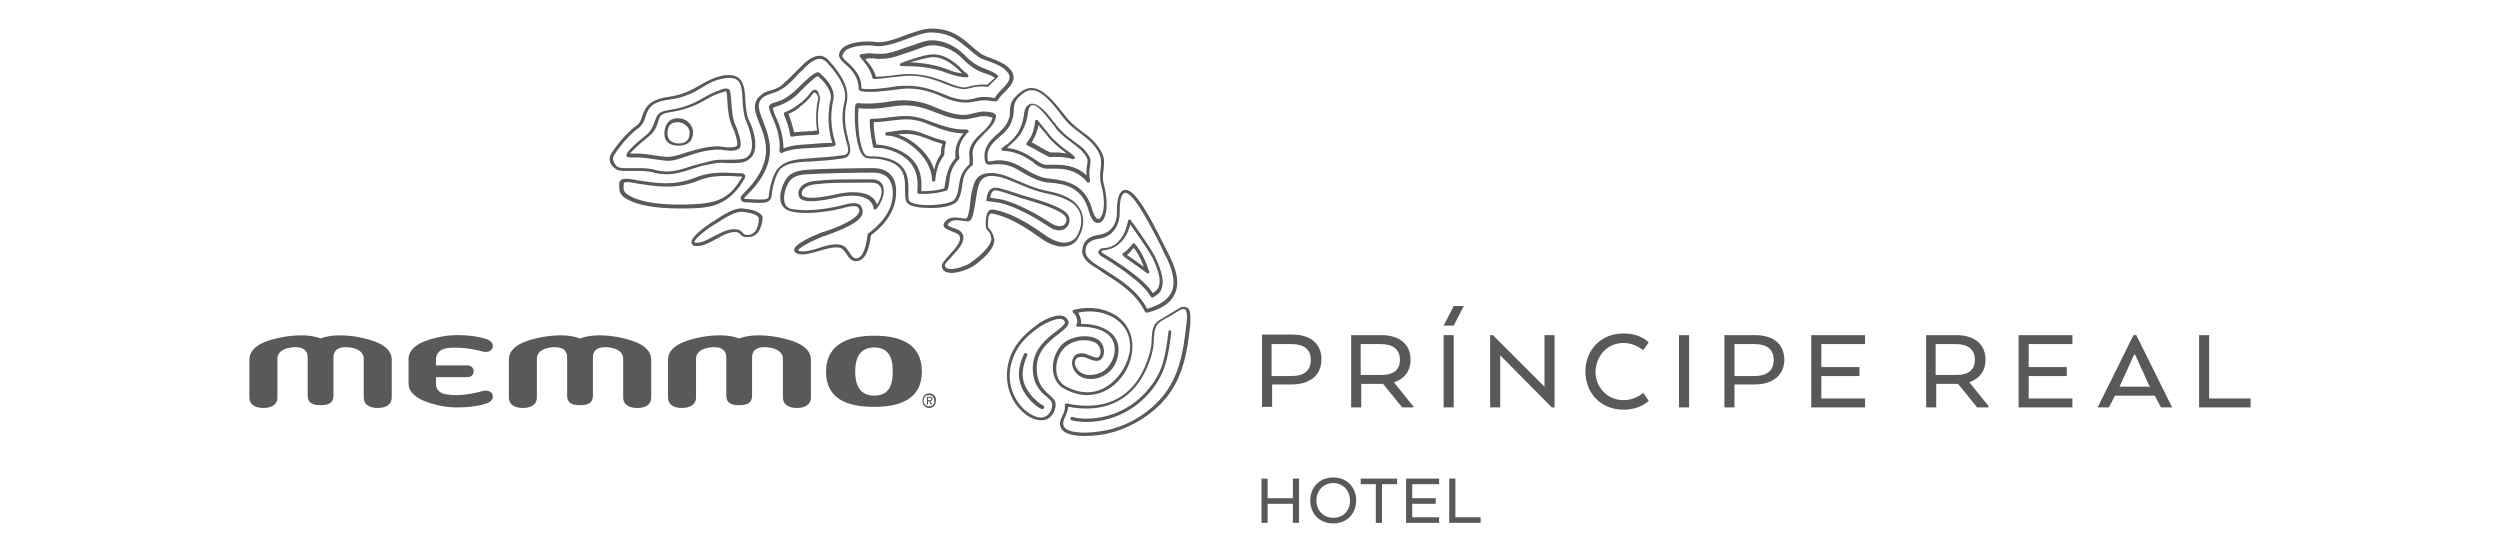<?xml version="1.0" encoding="utf-8"?>
<!-- Generator: Adobe Illustrator 21.0.2, SVG Export Plug-In . SVG Version: 6.00 Build 0)  -->
<svg version="1.1" id="Layer_1" xmlns="http://www.w3.org/2000/svg" xmlns:xlink="http://www.w3.org/1999/xlink" x="0px" y="0px"
	 viewBox="0 0 446.1 98.6" style="enable-background:new 0 0 446.1 98.6;" xml:space="preserve">
<style type="text/css">
	.st0{fill:#58595B;}
</style>
<g>
	<path class="st0" d="M79.9,62.1c1.9-0.2,4.4,0.1,6.1,0.6c2.1,0.6,2.7-1.6,0.8-2.2c-2.1-0.7-5.5-0.9-7.7-0.5
		c-3.3,0.6-6.2,1.7-6.2,4.1v4.3c0,2.3,2.9,3.5,6.2,4.1c2.2,0.4,5.6,0.2,7.7-0.5c1.9-0.6,1.3-2.8-0.8-2.2c-1.7,0.5-4.2,0.9-6.1,0.6
		c-2.1-0.2-2.1-1.7-2.1-1.7v-1.4h5.6c1.5,0,1.5-2.1,0-2.1h-5.6v-1.4C77.9,63.8,77.8,62.4,79.9,62.1z M165.8,70.2
		c-0.7,0-1.2,0.5-1.2,1.3c0,0.7,0.5,1.3,1.2,1.3c0.7,0,1.2-0.5,1.2-1.3C167.1,70.7,166.5,70.2,165.8,70.2z M165.8,72.5
		c-0.6,0-1-0.5-1-1c0-0.6,0.4-1,1-1c0.5,0,0.9,0.4,0.9,1C166.8,72.1,166.4,72.5,165.8,72.5z M63.7,60.1c-1.8-0.3-4.5-0.5-6.5,0.3
		c-1.9-0.8-4.6-0.6-6.5-0.3c-3.4,0.6-6.2,1.7-6.2,4.1v6.7c0,1.4,1.2,1.9,2.5,1.9c1.3,0,2.5-0.5,2.5-1.9v-6.9c0-1.9,2.8-2.2,3.9-2
		c1.1,0.2,1.5,0.9,1.5,1.8v6.8c0,1.4,1,1.7,2.3,1.7c1.3,0,2.3-0.3,2.3-1.7v-6.8c0-0.9,0.4-1.6,1.5-1.8c1.1-0.2,3.9,0.1,3.9,2v6.9
		c0,1.4,1.2,1.9,2.5,1.9c1.3,0,2.5-0.5,2.5-1.9v-6.7C69.9,61.8,67,60.7,63.7,60.1z M138.4,60.1c-1.8-0.3-4.5-0.5-6.5,0.3
		c-2-0.8-4.7-0.6-6.5-0.3c-3.3,0.6-6.2,1.7-6.2,4.1v6.7c0,1.4,1.2,1.9,2.5,1.9c1.3,0,2.5-0.5,2.5-1.9v-6.9c0-1.9,2.8-2.2,3.9-2
		c1.1,0.2,1.5,0.9,1.5,1.8v6.8c0,1.4,1,1.7,2.3,1.7c1.3,0,2.3-0.3,2.3-1.7v-6.8c0-0.9,0.4-1.6,1.5-1.8c1.1-0.2,4,0.1,4,2v6.9
		c0,1.4,1.2,1.9,2.5,1.9c1.3,0,2.5-0.5,2.5-1.9v-6.7C144.7,61.8,141.8,60.7,138.4,60.1z M156,59.9c-4.4,0-8.6,1.4-8.6,6.4
		c0,5.1,4.1,6.3,8.6,6.3c4.3,0,8.5-1.2,8.5-6.3C164.5,61.2,160.4,59.9,156,59.9z M156,70.6c-3,0-3.4-2.6-3.4-4.3
		c0-1.7,0.4-4.3,3.4-4.3c3.1,0,3.3,2.7,3.3,4.3C159.3,67.9,159.1,70.6,156,70.6z M166.4,71.2c0-0.3-0.2-0.4-0.5-0.4h-0.5v1.4h0.2
		v-0.6h0.2l0.3,0.6h0.3l-0.4-0.6C166.2,71.5,166.4,71.4,166.4,71.2z M165.6,71.4V71h0.3c0.1,0,0.3,0,0.3,0.2c0,0.2-0.1,0.2-0.3,0.2
		H165.6z M110,60.1c-1.8-0.3-4.5-0.5-6.5,0.3c-2-0.8-4.6-0.6-6.5-0.3c-3.4,0.6-6.2,1.7-6.2,4.1v6.7c0,1.4,1.2,1.9,2.5,1.9
		c1.3,0,2.5-0.5,2.5-1.9v-6.9c0-1.9,2.8-2.2,3.9-2c1.1,0.2,1.5,0.9,1.5,1.8v6.8c0,1.4,1,1.7,2.3,1.7c1.3,0,2.3-0.3,2.3-1.7v-6.8
		c0-0.9,0.4-1.6,1.5-1.8c1.1-0.2,3.9,0.1,3.9,2v6.9c0,1.4,1.2,1.9,2.5,1.9c1.4,0,2.5-0.5,2.5-1.9v-6.7
		C116.2,61.8,113.3,60.7,110,60.1z M226.9,68.6h3.6c3.2,0,5.3-1.6,5.3-4.5c0-2.8-2-4.4-5.2-4.4h-5.4v12.9h1.8V68.6z M226.9,61.4h3.6
		c2.1,0,3.4,0.9,3.4,2.8c0,2-1.3,2.9-3.4,2.9h-3.6V61.4z M252.1,72.4l-3.3-4.1v-0.1c1.8-0.6,2.9-2,2.9-4c0-2.8-2-4.4-5.2-4.4h-5.4
		v12.9h1.8v-4.2h3.9l3.4,4.2h2V72.4z M246.6,66.9h-3.8v-5.5h3.6c2.1,0,3.4,0.9,3.4,2.8C249.8,66.1,248.5,66.9,246.6,66.9z
		 M323.2,72.7h9.6v-1.6H325v-4h6.8v-1.6H325v-4.1h7.8v-1.6h-9.6V72.7z M351.4,68.2c1.8-0.6,2.9-2,2.9-4c0-2.8-2-4.4-5.2-4.4h-5.4
		v12.9h1.8v-4.2h3.9l3.4,4.2h2v-0.3L351.4,68.2L351.4,68.2z M349.2,66.9h-3.8v-5.5h3.6c2.1,0,3.4,0.9,3.4,2.8
		C352.4,66.1,351.1,66.9,349.2,66.9z M313.1,59.8h-5.4v12.9h1.8v-4.1h3.6c3.2,0,5.3-1.6,5.3-4.5C318.3,61.3,316.4,59.8,313.1,59.8z
		 M313.1,67.1h-3.6v-5.7h3.6c2.1,0,3.4,0.9,3.4,2.8C316.5,66.2,315.2,67.1,313.1,67.1z M380.7,59.8l-6.4,12.9h2l1.1-2.1h7.1l1.1,2.1
		h2l-6.4-12.9H380.7z M383.7,69h-5.5l0.1-0.2l2.5-5.5h0.2l2.5,5.5L383.7,69z M394.2,71.1V59.8h-1.8v12.9h9.2v-1.6H394.2z
		 M289.7,61.2c2.1,0,3.5,1.3,3.5,1.3l1-1.4c0,0-1.4-1.6-4.5-1.6c-4.1,0-6.8,3-6.8,6.8c0,3.8,2.7,6.8,6.8,6.8c3.1,0,4.5-1.6,4.5-1.6
		l-1-1.4c0,0-1.3,1.3-3.5,1.3c-2.9,0-5-2.3-5-5.1C284.8,63.5,286.8,61.2,289.7,61.2z M360.2,72.7h9.6v-1.6H362v-4h6.8v-1.6H362v-4.1
		h7.8v-1.6h-9.6V72.7z M299.6,72.7h1.8V59.8h-1.8V72.7z M275.6,69l-9.2-9.2h-0.5v12.9h1.8v-9.3l9.2,9.3h0.5V59.8h-1.8V69z
		 M259.4,59.8h-1.8v12.9h1.8V59.8z M261.2,54.6h-1.8l-1.8,3.5h1.8L261.2,54.6z M237.9,85.2c-2.5,0-4.1,1.8-4.1,4.1
		c0,2.3,1.6,4.1,4.1,4.1c2.5,0,4.1-1.8,4.1-4.1C242,87,240.4,85.2,237.9,85.2z M237.9,92.4c-1.8,0-3-1.4-3-3.1c0-1.7,1.2-3.1,3-3.1
		c1.8,0,3,1.4,3,3.1C240.9,91.1,239.7,92.4,237.9,92.4z M230.7,88.9h-4.5v-3.5h-1.1v7.9h1.1v-3.4h4.5v3.4h1.1v-7.9h-1.1V88.9z
		 M250.9,93.3h5.9v-1H252v-2.4h4.2v-1H252v-2.5h4.8v-1h-5.9V93.3z M259.7,85.4h-1.1v7.9h5.6v-1h-4.5V85.4z M242.8,86.4h2.7v6.9h1.1
		v-6.9h2.7v-1h-6.5V86.4z"/>
	<path class="st0" d="M155.8,30c-2.6,0-9.2,0.1-11.9,0.3c-2.5,0.2-3.4,1-4,2.3c-0.3,0.6-1.1,2.5-0.4,3.9c0.3,0.6,0.8,1,1.6,1.2
		c0.7,0.2,1.6,0.3,2.7,0.3c2.6,0,5.4-0.5,7.1-1c1.1-0.3,2-0.3,2.2,0c0.2,0.3,0.3,0.5,0.2,0.8c-0.4,1.4-4.2,2.9-6.1,3.5
		c-0.4,0.1-0.7,0.2-0.9,0.3c-1.7,0.7-4.6,2-4.6,3c0,0.2,0.1,0.5,0.7,0.7c1,0.3,2.3-0.1,3.7-0.5c1.3-0.4,2.7-0.8,3.7-0.6
		c0.6,0.1,0.9,0.7,1.3,1.2c0.3,0.5,0.6,0.9,1.1,1.1c0.2,0.1,0.4,0.1,0.6,0.1c2.1,0,2.5-3.8,2.6-4.6c2.1-1.6,4.7-4.2,4.5-8.2
		C159.8,31.4,158.3,30,155.8,30z M154.9,41.7c-0.1,0.1-0.1,0.1-0.1,0.2c-0.1,1.1-0.6,4.2-2,4.2c-0.1,0-0.3,0-0.4-0.1
		c-0.3-0.1-0.5-0.5-0.8-0.9c-0.4-0.6-0.8-1.3-1.6-1.4c-0.3-0.1-0.5-0.1-0.8-0.1c-1,0-2.1,0.3-3.2,0.7c-1.3,0.4-2.5,0.7-3.3,0.5
		c-0.2-0.1-0.3-0.1-0.3-0.1c0-0.3,1.7-1.4,4.2-2.4c0.2-0.1,0.5-0.2,0.9-0.3c2.9-1.1,6-2.3,6.4-3.9c0.1-0.5,0-0.9-0.3-1.4
		c-0.4-0.5-1.4-0.6-2.8-0.2c-1.8,0.5-4.6,1-7,1c-1,0-1.8-0.1-2.5-0.2c-0.6-0.1-1-0.4-1.2-0.9c-0.4-0.9-0.1-2.4,0.4-3.4
		c0.5-1.1,1.3-1.8,3.5-1.9c2.7-0.2,9.2-0.3,11.8-0.3c2.8,0,3.4,1.8,3.5,3.3C159.5,37.7,156.9,40.2,154.9,41.7z M155.6,32L155.6,32
		c-0.4,0-0.8,0-1.3,0l-1.2,0c-1.5,0-3.6,0-5.6,0.1c-1.3,0.1-1.9,0.2-2.3,0.2c-2,0.3-2.5,1.2-2.7,1.8c-0.1,0.5,0,1.1,0.4,1.4
		c0.4,0.3,1,0.4,1.9,0.4c1.5,0,3.4-0.4,4.7-0.7l0.5-0.1c0.1,0,5.4-1.1,5.9,2.1c0,0.1,0.1,0.2,0.1,0.2c0,0,0.1,0,0.1,0
		c0,0,0.1,0,0.1,0c0.5-0.2,1.6-2.2,1.5-3.4C157.7,32.7,156.9,32,155.6,32z M156.5,36.5c-0.5-1.5-2-2.2-4.3-2.2
		c-1.2,0-2.1,0.2-2.2,0.2l-0.5,0.1c-1.4,0.3-3.2,0.7-4.6,0.7c-0.7,0-1.3-0.1-1.6-0.3c-0.2-0.1-0.3-0.4-0.2-0.8
		c0.2-0.6,0.9-1.1,2.2-1.3c0.3,0,1-0.1,2.2-0.2c2-0.1,4.1-0.1,5.7-0.1l0,0l1.1,0c0.5,0,0.9,0,1.2,0h0.1c1,0,1.6,0.5,1.7,1.4
		C157.4,34.8,156.9,35.9,156.5,36.5z M132.9,31.8c0-0.1,0.2-0.4,0-0.6c-0.2-0.3-0.6-0.3-1.1-0.3l-0.2,0c-0.7,0-1.5-0.1-2.4-0.1
		c-2,0-3.6,0.3-4.9,0.8c-1.7,0.7-3.5,1.1-5.5,1.1c-1.8,0-3.5-0.3-4.9-0.5c-0.9-0.2-1.7-0.3-2.2-0.3c-0.8,0-1.2,0.3-1.2,0.9l0,0.2
		c0,0.8-0.1,1.7,1.3,2.5c1.9,1.1,5.1,1.7,9.5,1.7c0.2,0,0.5,0,0.7,0c3.6,0,5.7-0.3,7.6-1.6C131.3,34.4,132.3,32.9,132.9,31.8z
		 M122.2,36.5c-5.8,0.1-8.6-0.8-9.9-1.6c-1.1-0.6-1.1-1.2-1-1.9l0-0.2c0-0.1,0-0.3,0.6-0.3c0.5,0,1.2,0.1,2.1,0.3
		c1.4,0.2,3.1,0.5,5,0.5c2.1,0,4-0.4,5.7-1.1c1.2-0.5,2.7-0.8,4.6-0.8c0.8,0,1.6,0,2.3,0.1l0.2,0c0.2,0,0.5,0,0.6,0c0,0,0,0,0,0.1
		c-0.6,1-1.5,2.5-2.9,3.4C127.8,36.1,126.1,36.4,122.2,36.5z M145,28.8c1.5-0.1,3.2-0.2,5.2-0.5c0.7-0.1,1.1-0.3,1.3-0.7
		c0.4-0.6,0.2-1.5-0.1-2.6c-0.4-1.6-1-3.9-0.3-6.8c0.7-3.1-2.2-6.3-3.2-7.4l-0.1-0.1c-1.2-1.3-2.9-0.9-4.9,1.2
		c-0.6,0.6-1.1,1.1-1.5,1.5c-0.6,0.6-1.1,1.1-1.8,1.7c-0.8,0.7-1.6,0.9-2.3,1.1c-0.5,0.1-0.9,0.3-1.3,0.6c-2,1.4-1.3,3.2-0.5,5.2
		c1.3,3.2,2.8,7.1-3,12.7c-0.3,0.3-0.4,0.6-0.3,0.9c0.1,0.3,0.4,0.5,0.8,0.5l2.1,0.1c0.2,0,0.3,0,0.5,0c1.2,0,2-0.2,2.1-1.4
		c0.1-1.2,0.7-3.9,1.7-4.8C140.7,29,142.5,28.9,145,28.8z M137.2,34.8c0,0.6-0.2,0.8-1.5,0.8c-0.1,0-0.3,0-0.5,0l-2.1-0.1
		c-0.2,0-0.3-0.1-0.3-0.1c0-0.1,0-0.2,0.2-0.3c6.2-5.9,4.4-10.2,3.2-13.4c-0.9-2.2-1.3-3.5,0.2-4.5c0.4-0.2,0.7-0.3,1.2-0.5
		c0.7-0.2,1.5-0.5,2.5-1.2c0.7-0.6,1.3-1.1,1.8-1.7c0.4-0.5,0.9-0.9,1.5-1.5c1.1-1.2,2.1-1.8,2.9-1.8c0.4,0,0.8,0.2,1.2,0.6l0.1,0.1
		c0.9,1,3.8,4.1,3.1,6.9c-0.8,3.1-0.1,5.4,0.3,7.1c0.3,1,0.5,1.8,0.2,2.1c-0.1,0.2-0.4,0.4-0.9,0.4c-2,0.3-3.7,0.4-5.2,0.5
		c-2.7,0.2-4.6,0.3-5.9,1.5C137.8,30.8,137.3,33.8,137.2,34.8z M145.4,16c-0.3,0-0.5,0.2-0.9,0.7c-0.1,0.1-0.2,0.3-0.3,0.4
		c-0.5,0.5-1,1.1-1.8,1.6c-0.7,0.5-1.4,1-2.3,1.3c-0.1,0-0.1,0.1-0.2,0.2c0,0.1,0,0.2,0,0.3c0.4,0.9,0.9,2.2,1.1,3.7
		c0,0.1,0.2,0.2,0.3,0.2c0,0,0,0,0,0c1-0.2,2-0.2,3-0.3l0.5,0c0.4,0,0.8,0,1.1-0.1c0.1,0,0.2,0,0.2-0.1c0.1-0.1,0.1-0.2,0.1-0.2
		c-0.4-2-0.3-4,0.1-5.9c0.1-0.3,0-0.7-0.2-1C146.1,16.3,145.7,16,145.4,16z M146,17.5c-0.4,1.9-0.5,3.8-0.2,5.8
		c-0.3,0-0.5,0-0.8,0.1l-0.5,0c-1,0.1-1.9,0.1-2.8,0.2c-0.3-1.3-0.7-2.5-1-3.3c0.8-0.3,1.5-0.7,2.1-1.3c0.8-0.6,1.4-1.2,1.8-1.7
		c0.1-0.1,0.2-0.2,0.3-0.4c0.1-0.1,0.3-0.4,0.4-0.4c0.1,0,0.4,0.2,0.5,0.4C146,17.2,146,17.3,146,17.5z M149.1,25.8
		c0-0.1,0.1-0.2,0-0.2l-0.1-0.3c-0.4-1.4-1.1-4-0.3-7.5c0.2-1-0.1-2.1-1-3.3c-0.3-0.4-1.3-1.5-1.7-1.6c0,0-0.1,0-0.1,0
		c-0.7,0-2.8,2.1-3.2,2.5c-0.5,0.5-1,1-1.7,1.5c-1.1,0.9-2.1,1.2-2.8,1.4c-0.4,0.1-0.8,0.3-0.9,0.5c-0.2,0.3,0,0.9,0.5,2.1l0.1,0.2
		c0.6,1.4,1.4,3.4,1.2,5.8c0,0.1,0,0.2,0.1,0.3c0.1,0,0.1,0.1,0.2,0.1c0,0,0.1,0,0.1,0c1.4-0.7,3.2-0.8,5.3-0.9
		c1.2-0.1,2.5-0.1,4-0.3C149,25.9,149.1,25.9,149.1,25.8z M144.8,25.7c-1.9,0.1-3.6,0.2-5,0.8c0-2.3-0.7-4.2-1.3-5.5l-0.1-0.2
		c-0.2-0.4-0.5-1.4-0.5-1.5c0.1-0.1,0.4-0.2,0.6-0.3c0.7-0.2,1.8-0.6,3-1.5c0.7-0.5,1.2-1.1,1.7-1.6c0.9-0.9,2.4-2.3,2.7-2.3
		c0.2,0.1,1,0.8,1.4,1.4c0.8,1.1,1.1,2,0.9,2.8c-0.8,3.6-0.1,6.3,0.3,7.7C147.1,25.5,145.9,25.6,144.8,25.7z M150.9,11.5
		c1,0.9,2.3,2.2,2.3,4.2c0,0.1,0,0.5,0.6,0.6c0.6,0.1,1.1,0.1,1.7,0.1c1.3,0,2.4-0.2,3.5-0.3c1-0.1,2-0.3,3-0.3c1.9,0,3.8,0.4,6,1.4
		c1.8,0.8,3.2,1.1,4.3,1.1c0.7,0,1.2-0.1,1.7-0.2c0.5-0.1,1.1-0.2,1.8-0.2c0.5,0,1.1,0.1,1.7,0.2c0,0,0.1,0,0.1,0
		c0.1,0,0.3,0,0.5-0.3c0.3-0.5,0.7-0.9,1.2-1.4c1.1-1.1,2.4-2.5,0.9-4.1c-0.9-1-2.1-1.4-3.3-1.9c-0.8-0.3-1.5-0.5-2.1-1
		c-0.6-0.4-1.1-0.9-1.6-1.3c-1.6-1.4-3.3-2.9-6.7-3c-1.5-0.1-3.3,0.6-5,1.2c-1.8,0.7-3.7,1.4-5.3,1.2c-0.5-0.1-0.9-0.1-1.4-0.1
		c-2.1,0-3.8,0.5-4.6,1.3c-0.3,0.4-0.5,0.8-0.5,1.2C149.8,10.5,150.3,11,150.9,11.5z M150.7,9.2c0.6-0.7,2.3-1.1,4.1-1.1
		c0.5,0,0.9,0,1.3,0.1c1.7,0.2,3.7-0.5,5.6-1.2c1.7-0.6,3.3-1.3,4.7-1.2c3.2,0.1,4.7,1.5,6.4,2.9c0.5,0.4,1,0.9,1.6,1.3
		c0.6,0.5,1.4,0.7,2.2,1c1.1,0.4,2.2,0.8,3,1.7c1.1,1.1,0.4,2-0.9,3.3c-0.5,0.5-0.9,1-1.2,1.5c-0.7-0.1-1.2-0.2-1.8-0.2
		c-0.8,0-1.4,0.1-1.9,0.3c-0.5,0.1-1,0.2-1.6,0.2c-1,0-2.3-0.3-4.1-1.1c-2.4-1-4.3-1.4-6.3-1.4c-1.1,0-2.1,0.1-3.1,0.3
		c-1.1,0.1-2.1,0.3-3.4,0.3c-0.5,0-1.1,0-1.6-0.1c0,0,0,0,0,0v0c0.1-2.3-1.4-3.7-2.5-4.7c-0.5-0.4-0.9-0.9-0.9-1.1
		C150.4,9.7,150.5,9.4,150.7,9.2z M160.9,11.8l0.4,0c2,0,4.9,0.1,7.9,1.3c1.3,0.5,2.6,0.7,3.2,0.7c0.1,0,0.2,0,0.2,0
		c0.1,0,0.2-0.1,0.2-0.2c0-0.1,0-0.2-0.1-0.3c-0.1-0.1-0.3-0.3-0.6-0.5c-1.1-1.1-3-3.1-5.6-3.1l-0.2,0c-1.7,0.1-5.2,1.4-5.6,1.6
		c-0.1,0.1-0.2,0.2-0.1,0.3C160.6,11.7,160.7,11.8,160.9,11.8z M166.3,10.2l0.2,0c2.3,0,4.2,1.9,5.2,2.9c0,0,0,0,0,0
		c-0.6-0.1-1.4-0.2-2.3-0.6c-2.5-1-5-1.3-7-1.4C163.6,10.8,165.3,10.3,166.3,10.2z M155.7,13.9c0,0.1,0.2,0.2,0.3,0.2l0,0
		c0.5,0,1.7-0.1,3-0.3c1.3-0.1,2.6-0.3,3.2-0.3c2.1,0,4.1,0.5,6.5,1.5c1.5,0.6,2.6,0.9,3.3,0.9c0.4,0,0.7-0.1,1.2-0.2
		c0.7-0.2,1.7-0.4,3-0.2c0.1,0,0.2,0,0.2-0.1c0.2-0.2,0.7-0.7,1.1-1.1c0.2-0.2,0.4-0.4,0.5-0.5c0.1-0.1,0.1-0.1,0.1-0.2
		c0-0.1,0-0.2-0.1-0.2c-0.6-0.5-1.4-0.8-2.1-1.1c-1.3-0.4-2.6-1.2-3.9-2.6c-1.6-1.6-3.9-2.6-5.9-2.5c-0.8,0-1.9,0.4-3,0.8
		c-0.3,0.1-0.6,0.2-0.9,0.3c-0.3,0.1-0.6,0.2-0.9,0.3c-1.4,0.5-2.7,1-4.1,1c-0.1,0-0.5,0-0.8,0c-0.4,0-0.9-0.1-1.1-0.1
		c-0.6,0-1.2,0.1-1.7,0.2c-0.1,0-0.2,0.1-0.2,0.2c0,0.1,0,0.2,0.1,0.3C154.3,11.2,155.3,12.3,155.7,13.9z M155.4,10.4
		c0.2,0,0.6,0,1,0.1c0.4,0,0.7,0,0.9,0c1.5,0,2.9-0.5,4.3-1c0.3-0.1,0.6-0.2,0.9-0.3c0.3-0.1,0.6-0.2,0.9-0.3c1-0.4,2.1-0.8,2.8-0.8
		c1.9-0.1,4,0.8,5.5,2.3c1.3,1.4,2.7,2.3,4.1,2.7c0.6,0.2,1.2,0.4,1.7,0.8c-0.1,0.1-0.1,0.1-0.2,0.2c-0.4,0.3-0.8,0.7-1.1,1
		c-1.3-0.1-2.4,0.1-3.1,0.3c-0.4,0.1-0.7,0.2-1,0.2c-0.7,0-1.7-0.3-3.1-0.9c-2.5-1-4.6-1.5-6.8-1.5c-0.6,0-1.9,0.1-3.2,0.3
		c-1,0.1-2.1,0.2-2.7,0.2c-0.4-1.4-1.2-2.4-1.9-3.1C154.7,10.4,155,10.4,155.4,10.4z M171,35.6c0.5-0.9,0.6-1.8,0.7-2.6
		c0.2-1.2,0.3-2.3,1.8-3.5c0.1-0.1,0.1-0.1,0.1-0.2c0-0.4,0-0.8,0-1.2c-0.1-1-0.1-1.7,0.8-2.9c0.4-0.5,0.9-0.9,1.3-1.4
		c0.9-0.9,1.8-1.7,2-2.9c0.1-0.2,0-0.4-0.1-0.5c-0.1-0.1-0.3-0.2-0.4-0.3c-0.6-0.1-1.1-0.2-1.6-0.2c-0.7,0-1.3,0.2-1.9,0.3
		c-0.6,0.2-1.1,0.3-1.8,0.3c-1.2,0-2.8-0.4-4.9-1.3c-2-0.9-3.8-1.3-5.7-1.3c-1.1,0-2,0.1-3,0.3c-1.5,0.2-3.2,0.4-5.2,0.2
		c-0.2,0-0.3,0.1-0.4,0.2c-0.1,0.1-0.1,0.2-0.1,0.3c-0.3,3.2,0.3,7.8,1.4,8.9c0.5,0.5,1,0.5,1.7,0.5c0.4,0,0.8,0,1.3,0.1
		c4.6,0.7,4.5,3.4,4.5,5.5c0,0.9,0,1.7,0.3,2.2c0.6,0.9,2.8,1,3.8,1C167.4,37.2,170.4,36.9,171,35.6z M165.6,36.6
		c-1.9,0-3.1-0.4-3.3-0.7c-0.3-0.3-0.2-1-0.2-1.8c0-2.1,0.1-5.4-5-6.1c-0.6-0.1-1-0.1-1.4-0.1c-0.7,0-1,0-1.3-0.3
		c-0.9-0.8-1.5-5-1.2-8.3c0.6,0.1,1.2,0.1,1.8,0.1c1.3,0,2.4-0.1,3.5-0.3c1-0.1,1.9-0.3,2.9-0.3c1.8,0,3.4,0.4,5.4,1.2
		c2.2,0.9,3.8,1.3,5.1,1.3c0.8,0,1.4-0.2,2-0.3c0.9-0.2,1.8-0.5,3.2,0c-0.2,1-1,1.8-1.8,2.6c-0.5,0.4-1,0.9-1.4,1.4
		c-1.1,1.4-1,2.3-0.9,3.3c0,0.3,0,0.6,0,1c-1.5,1.3-1.7,2.6-1.9,3.8c-0.1,0.8-0.2,1.6-0.7,2.4C170.2,36.1,168,36.6,165.6,36.6z
		 M168.5,25.1c-1-0.2-2.1-0.6-3.4-1.1c-1.6-0.7-2.7-0.8-3.4-0.8c-0.7,0-1.4,0.1-2.1,0.2c-0.4,0.1-0.9,0.1-1.4,0.2
		c-0.2,0-0.3,0.2-0.2,0.3c0,0.2,0.1,0.3,0.3,0.3c3,0,8,3.8,8,7.9c0,0.2,0.1,0.3,0.3,0.3c0,0,0,0,0,0c0.2,0,0.3-0.1,0.3-0.3l0-0.1
		c0.1-1,0.4-2.8,1.5-4.2c0-0.1,0.1-0.1,0.1-0.2c0-0.8,0.1-1.5,0.3-2.1c0-0.1,0-0.2,0-0.2C168.7,25.2,168.6,25.1,168.5,25.1z
		 M167.9,27.5c-0.7,0.9-1,1.9-1.2,2.8c-0.9-3-3.9-5.5-6.5-6.3c0.6-0.1,1.2-0.1,1.7-0.1c0.7,0,1.6,0.1,3.2,0.7
		c1.2,0.5,2.2,0.8,3.1,1.1C167.9,26.2,167.9,26.8,167.9,27.5z M172.3,24.1c0.1-0.2,0.3-0.4,0.5-0.5c0.1-0.1,0.1-0.2,0-0.3
		c-0.1-0.1-0.2-0.2-0.3-0.2c-0.2,0-0.4,0-0.7,0c-1.5,0-3.3-0.5-5.7-1.4c-1.7-0.7-3.1-1-4.5-1c-0.9,0-1.7,0.1-2.6,0.2
		c-0.9,0.1-2.1,0.3-3.5,0.3c-0.1,0-0.2,0-0.2,0.1c-0.1,0.1-0.1,0.1-0.1,0.2c0,2,0.4,3.8,0.6,4.7c0,0.1,0.2,0.2,0.3,0.2
		c0.5,0,1.1,0,1.7,0.1c6.3,1.5,6,5.7,5.9,7.5c0,0.1,0,0.2,0,0.3c0,0.2,0.1,0.3,0.3,0.3c0.3,0,0.6,0,1,0c1.8,0,3.3-0.4,3.9-0.6
		c0.1,0,0.1-0.1,0.2-0.2c0.2-0.5,0.2-0.9,0.3-1.4c0.1-1.1,0.3-2.5,1.7-4c0.1-0.1,0.1-0.2,0.1-0.3c0,0,0,0,0,0
		C171,27.2,170.9,25.8,172.3,24.1z M170.5,28.2c-1.4,1.6-1.6,3.1-1.8,4.2c-0.1,0.4-0.1,0.8-0.2,1.2c-0.6,0.2-1.9,0.5-3.5,0.5
		c-0.2,0-0.4,0-0.6,0c0,0,0,0,0,0c0.1-2,0.4-6.5-6.4-8.1c-0.5-0.1-1.1-0.2-1.6-0.2c-0.2-0.8-0.5-2.3-0.5-4c1.3,0,2.4-0.2,3.3-0.3
		c0.9-0.1,1.7-0.2,2.5-0.2c1.4,0,2.7,0.3,4.3,1c2.4,1,4.3,1.5,5.9,1.5c0,0,0,0,0,0c0,0,0,0,0,0C170.4,25.6,170.4,27,170.5,28.2z
		 M179.6,22.1c-0.3,0.6-0.9,1.1-1.5,1.7c-1.3,1.1-2.9,2.6-2.3,5.1c0.1,0.3,0.4,0.5,0.7,0.5c0.1,0,0.2,0,0.2,0c0.5-0.1,1-0.1,1.5-0.1
		c1.8,0,3,0.7,4.3,1.5c1,0.6,2.1,1.2,3.5,1.6c0.4,0.1,0.9,0.2,1.4,0.2c2.3,0.2,5.7,0.6,6.9,5.1c0.5,1.8,1.2,2.1,1.6,2.1
		c0.2,0,0.6-0.1,0.9-0.5c0.7-0.9,1-3.2,0.2-6.3c-0.3-1-0.2-1.9-0.1-2.6c0.1-1,0.3-2-0.3-3.2c-0.9-1.7-2.2-2.8-3.5-3.7
		c-0.9-0.7-1.8-1.4-2.6-2.3c-0.2-0.3-0.5-0.6-0.8-1c-1.5-1.9-3.5-4.5-5.7-4.5c-0.6,0-1.1,0.2-1.7,0.6c-1.9,1.4-2,2.3-2.1,3.4
		C180.3,20.2,180.2,21,179.6,22.1z M182.8,16.5c0.4-0.3,0.9-0.4,1.3-0.4c1.9,0,3.8,2.5,5.2,4.3c0.3,0.4,0.5,0.7,0.8,1
		c0.8,1,1.8,1.7,2.7,2.4c1.3,1,2.5,1.9,3.3,3.5c0.5,1.1,0.4,1.9,0.3,2.8c-0.1,0.8-0.2,1.7,0.1,2.9c0.8,2.9,0.5,5-0.1,5.8
		c-0.1,0.1-0.2,0.3-0.4,0.3c-0.3,0-0.7-0.4-1.1-1.7c-1.3-4.8-5.1-5.2-7.4-5.5c-0.5-0.1-1-0.1-1.3-0.2c-1.4-0.4-2.4-1-3.4-1.6
		c-1.4-0.8-2.7-1.5-4.6-1.5c-0.5,0-1,0.1-1.6,0.2c-0.1,0-0.3,0-0.3,0c-0.5-2.2,0.9-3.4,2.2-4.5c0.7-0.6,1.3-1.2,1.7-1.9
		c0.6-1.2,0.7-2.1,0.7-2.9C181,18.4,181.1,17.7,182.8,16.5z M183.4,26c0.7,0.3,1.4,0.7,1.9,1c0.7,0.4,1.3,0.7,1.9,1
		c0.2,0.1,0.3,0,0.5,0c0.2,0,0.5,0,0.7,0c1.1,0,2.1,0.1,3,0.4c0,0,0.1,0,0.1,0c0,0,0,0,0,0c0.2,0,0.3-0.1,0.3-0.3
		c0-0.1-0.1-0.2-0.2-0.3c-0.3-0.3-0.7-0.6-1.3-1c-0.8-0.6-2-1.5-3-2.7c-0.2-0.3-0.5-0.6-0.7-0.9l-0.2-0.2c-0.3-0.4-0.8-1-1.2-1.5
		c-0.1-0.1-0.2-0.1-0.3-0.1c-0.1,0-0.2,0.1-0.2,0.3c-0.1,0.9-0.3,1.8-0.7,2.6c-0.2,0.4-0.5,0.8-0.8,1.2c-0.1,0.1-0.1,0.2-0.1,0.3
		C183.3,25.8,183.3,25.9,183.4,26z M184.6,24.5c0.3-0.7,0.6-1.4,0.7-2.2c0.2,0.3,0.5,0.6,0.8,1l0.2,0.2c0.3,0.3,0.5,0.6,0.7,0.9
		c1.1,1.3,2.3,2.2,3.1,2.8c0.1,0.1,0.2,0.2,0.3,0.2c-0.6-0.1-1.3-0.2-1.9-0.2c-0.2,0-0.5,0-0.7,0c-0.1,0-0.2,0-0.3,0
		c-0.6-0.2-1.1-0.5-1.8-0.9c-0.5-0.3-1-0.6-1.6-0.9C184.2,25.2,184.4,24.9,184.6,24.5z M178.8,26.4c-0.1,0.1-0.1,0.2-0.1,0.3
		c0,0.1,0.1,0.2,0.3,0.2c2.2,0.1,3.8,1,5,1.8c0.2,0.1,0.4,0.2,0.5,0.4c0.6,0.5,1.3,0.9,2.2,1c0,0,0,0,0.2,0l1.4,0
		c1.1,0,3.7,0,5.7,2.4c0.1,0.1,0.1,0.1,0.2,0.1c0,0,0,0,0,0c0.2,0,0.3-0.1,0.3-0.3c0-0.1,0-0.1,0-0.1c-0.2-1.1-0.1-1.9,0-2.6
		c0.1-0.7,0.2-1.1-0.1-1.6c-0.6-1.2-1.5-1.9-2.8-2.8c-0.9-0.7-1.9-1.4-2.8-2.5c-0.3-0.3-0.5-0.7-0.8-1l-0.1-0.1
		c-0.8-1.1-2.4-3.1-3.7-3.1c-0.3,0-0.6,0.1-0.8,0.3c-0.5,0.4-0.6,1-0.7,1.7c-0.1,0.8-0.3,1.7-0.9,2.9c-0.5,0.9-1.3,1.7-2,2.3
		C179.4,25.9,179.1,26.2,178.8,26.4z M182.4,23.4c0.7-1.3,0.9-2.3,1-3.1c0.1-0.7,0.2-1.1,0.5-1.4c0.9-0.8,2.8,1.8,3.6,2.8l0.1,0.1
		c0.3,0.4,0.6,0.7,0.8,1.1c0.9,1.1,2,1.9,2.9,2.6c1.1,0.8,2,1.5,2.6,2.6c0.2,0.4,0.2,0.5,0.1,1.3c-0.1,0.5-0.2,1.1-0.1,1.9
		c-2-1.9-4.5-1.9-5.5-1.9l-1.4,0l-0.2,0c-0.8,0-1.3-0.4-1.9-0.8c-0.2-0.1-0.4-0.3-0.6-0.4c-1.1-0.7-2.6-1.6-4.6-1.8
		c0.1-0.1,0.3-0.3,0.5-0.5C181,25.2,181.8,24.5,182.4,23.4z M176.5,40.8c-0.2-0.2-0.2-0.3-0.2-0.4c0-0.1,0-0.3,0-0.5
		c0-1,0.1-1.8,0.6-1.8c0,0,0.1,0,0.1,0c1.1,0.2,3.8,0.8,8.7,4.4c1.4,1,2.7,1.5,3.9,1.5c1.8,0,2.6-1.1,2.7-1.4c1.3-2,1.6-4.9-0.9-6.8
		c-1.6-1.1-3-1.4-4.4-1.7c-0.4-0.1-0.9-0.2-1.3-0.3c-1.5-0.4-2.8-1-4-1.5c-2-0.9-3.7-1.6-5.4-1.4c-1.2,0.1-2.1,0.7-2.5,1.9
		c-0.4,1.1-0.6,2.4-0.7,3.6c-0.1,1-0.4,2.6-0.7,2.6l-0.1,0c-0.2,0-0.5,0-0.8-0.1c-0.3,0-0.7-0.1-1-0.1c-0.8,0-1.4,0.2-1.8,0.7
		c-0.3,0.3-0.4,0.5-0.3,0.8c0.1,0.5,0.8,0.7,1.5,1c0.5,0.2,1,0.4,1.2,0.6c0.7,1-0.6,2.4-1.7,3.6c-0.8,0.9-1.5,1.6-1.3,2.2
		c0.1,0.5,0.5,1,1.7,1c1.3,0,3.1-0.7,4-1.3c0.9-0.6,3.9-2.9,3.6-4.8C177.1,41.4,176.7,41,176.5,40.8z M173.3,46.8
		c-0.8,0.6-2.5,1.2-3.6,1.2c-0.6,0-1-0.2-1.1-0.6c-0.1-0.3,0.7-1,1.2-1.6c1.2-1.3,2.8-2.9,1.8-4.3c-0.3-0.4-0.8-0.6-1.4-0.8
		c-0.4-0.1-1.1-0.4-1.1-0.6c0,0,0-0.1,0.2-0.3c0.4-0.4,0.8-0.5,1.4-0.5c0.3,0,0.7,0,1,0.1c0.3,0,0.6,0.1,0.9,0.1l0.1,0
		c0.8,0,1-1.3,1.3-3.1c0.2-1.1,0.3-2.4,0.7-3.5c0.3-0.9,1-1.4,1.9-1.5c1.6-0.1,3.2,0.6,5.1,1.4c1.2,0.5,2.6,1.1,4.1,1.5
		c0.5,0.1,0.9,0.2,1.3,0.3c1.4,0.3,2.6,0.6,4.2,1.6c2.2,1.6,1.9,4.2,0.8,6c-0.1,0.2-0.8,1.1-2.2,1.1c-1,0-2.2-0.5-3.5-1.4
		c-5.1-3.7-7.8-4.2-9-4.5c0,0-0.1,0-0.1,0c-1.3-0.2-1.4,1.4-1.4,2.4c0,0.2,0,0.3,0,0.5c0,0.4,0.2,0.7,0.4,0.9
		c0.2,0.2,0.5,0.5,0.6,1.4C176.9,43.8,175,45.6,173.3,46.8z M176.3,35.9c0.9,0.1,2.3,0.3,2.9,0.5c0.9,0.3,3.7,1.2,7.9,4
		c0.7,0.5,1.3,0.7,1.9,0.7c0.8,0,1.4-0.4,1.7-1.1c0.3-0.7,0.1-1.5-0.4-2c-1.2-1.2-4.6-2.2-7-2.9c-0.8-0.2-1.4-0.4-1.9-0.6
		c-1.5-0.5-2.5-0.8-3.4-1c-0.2,0-0.3,0-0.4,0c-1.3,0-1.5,1.4-1.6,2.2c0,0.1,0,0.2,0.1,0.2C176.2,35.8,176.2,35.9,176.3,35.9z
		 M177.9,34c0.6,0.1,1.5,0.4,3.3,1c0.5,0.2,1.1,0.4,1.9,0.6c2.3,0.7,5.7,1.7,6.8,2.8c0.4,0.3,0.5,0.9,0.3,1.3
		c-0.3,0.8-1.5,0.9-2.7,0.1c-4.3-2.8-7.1-3.7-8-4c-0.6-0.2-1.8-0.4-2.8-0.5C176.8,34.5,177.1,33.8,177.9,34z M112.7,30.5
		c0.4,0,0.8,0,1.2,0c0.8,0,1.9,0,3.1,0.4c0.6,0.1,1.3,0.2,1.9,0.2c1.5,0,2.9-0.4,4.4-0.9c0.9-0.3,1.8-0.6,2.9-0.8
		c1.8-0.4,2.6-0.4,3.5-0.3c0.3,0,0.6,0,0.9,0c0.6,0,1.2,0,1.8-0.1c0.9-0.2,1.6-0.7,2-1.4c1.1-2.1-0.5-5.7-0.6-5.8
		c-0.6-1.1-0.7-2.6-0.8-3.9c-0.1-2.2-0.3-4.5-2.9-4.5c-0.4,0-0.8,0-1.2,0.1c-1.7,0.4-2.8,1-4,1.7c-1.4,0.8-2.9,1.7-5.7,2.1
		c-3.6,0.5-4.1,2.1-4.6,3.4c-0.2,0.7-0.4,1.3-1,1.7c-2.4,1.7-4.3,4.7-4.4,4.8c0,0-0.5,0.6-0.4,1.4c0.1,0.6,0.4,1.1,1,1.5
		c0.5,0.4,1.2,0.4,1.9,0.4C112,30.5,112.4,30.5,112.7,30.5z M109.4,28.5c-0.1-0.5,0.3-1,0.3-1c0,0,1.9-3,4.3-4.7
		c0.7-0.6,1-1.3,1.2-2c0.4-1.3,0.9-2.6,4.1-3c3-0.4,4.5-1.3,6-2.2c1.1-0.7,2.2-1.3,3.8-1.6c0.4-0.1,0.8-0.1,1.1-0.1
		c2,0,2.2,1.5,2.3,4c0.1,1.4,0.2,2.9,0.8,4.1c0,0,1.5,3.5,0.6,5.3c-0.3,0.6-0.8,1-1.6,1.1c-0.9,0.1-1.7,0.1-2.5,0.1
		c-0.3,0-0.5,0-0.8,0c-0.7,0-1.5,0-2.8,0.4c-1.1,0.3-2.1,0.5-3,0.8c-1.5,0.5-2.8,0.9-4.3,0.9c-0.6,0-1.2-0.1-1.7-0.2
		c-1.3-0.4-2.5-0.4-3.3-0.4c-0.4,0-0.8,0-1.2,0c-0.3,0-0.7,0-1,0c-0.6,0-1.2,0-1.6-0.3C109.7,29.3,109.5,28.9,109.4,28.5z
		 M112.8,28.1c0.2,0,0.5,0,0.7,0c0.2,0,0.3,0,0.4,0c0.8,0,2.3,0.2,3.5,0.4c0.8,0.1,1.5,0.2,1.8,0.2c1,0,2.1-0.4,3.3-0.8l0.3-0.1
		c1.1-0.4,3.3-1.1,5.4-1.1c0.3,0,0.7,0,1,0.1c0.4,0,0.8,0.1,1.1,0.1c1.1,0,1.6-0.3,1.7-0.5c0.6-0.9-0.6-3.6-0.6-3.7
		c-0.7-1.4-0.8-3-0.9-4.5c-0.1-0.9-0.1-1.7-0.3-2.1c0-0.1-0.2-0.3-0.6-0.3c-0.2,0-0.4,0-0.7,0.1c-1.3,0.5-2.1,0.8-3.1,1.4
		c-1.4,0.8-3.1,1.8-6.2,2.3c-2.1,0.3-2.3,0.8-2.7,1.9c-0.3,0.8-0.6,1.8-1.6,2.6c-3.6,2.9-3.7,3.5-3.4,3.9
		C112,28,112.3,28.1,112.8,28.1z M115.7,24.4c1.2-0.9,1.6-2.1,1.8-2.9c0.3-0.9,0.4-1.2,2.2-1.5c3.2-0.5,5-1.5,6.4-2.3
		c1-0.6,1.7-0.9,3-1.3c0.2-0.1,0.4-0.1,0.5-0.1c0.1,0.4,0.2,1.4,0.2,1.9c0.1,1.5,0.2,3.1,1,4.7c0.6,1.3,0.9,2.8,0.7,3.1
		c0,0-0.2,0.3-1.3,0.3c-0.3,0-0.7,0-1.1-0.1c-0.3,0-0.7-0.1-1-0.1c-2.2,0-4.5,0.8-5.6,1.1l-0.3,0.1c-1.2,0.4-2.2,0.7-3.2,0.7
		c-0.2,0-0.9-0.1-1.7-0.2c-1.2-0.2-2.7-0.4-3.5-0.4c-0.1,0-0.3,0-0.4,0c-0.4,0-0.9,0-1,0C112.5,27.3,113.1,26.5,115.7,24.4z
		 M121.1,26c1,0,2.1-0.4,2.4-1.4c0.4-1.2,0.1-2.1-0.8-2.9c-0.4-0.4-1.1-0.6-1.8-0.6c-1.1,0-1.9,0.6-2.2,1.7
		c-0.3,1.1-0.1,1.9,0.2,2.3C119.3,25.7,120.1,26,121.1,26z M119.2,23c0.3-1.1,1.2-1.2,1.7-1.2c0.5,0,1,0.2,1.4,0.5
		c0.8,0.6,0.9,1.3,0.6,2.3c-0.2,0.6-0.9,1-1.8,1c-0.7,0-1.4-0.3-1.7-0.7C119.1,24.3,119,23.7,119.2,23z M187.3,70.5
		c-1.6-1.3-2.2-2.6-2.3-4.4c-0.2-3.4,2.2-5.2,3.9-6.5c1.1-0.9,2.1-1.6,1.7-2.4c-0.2-0.4-0.6-0.9-1.5-0.9c-1.3,0-3,0.9-3.7,1.4
		c-3,2.1-4.7,4.2-5.4,6.8c-0.9,3.4,0.1,6.9,2.6,9.1c1,0.9,2.2,1.4,3.2,1.4c0.8,0,1.8-0.3,2.4-1.8C188.6,71.8,188.3,71.4,187.3,70.5z
		 M187.6,73.1c-0.4,0.9-1,1.4-1.9,1.4c-0.8,0-1.8-0.5-2.8-1.3c-2.3-2.1-3.3-5.3-2.4-8.5c0.7-2.5,2.2-4.5,5.2-6.5
		c0.8-0.5,2.4-1.3,3.4-1.3c0.6,0,0.8,0.3,0.9,0.5c0.2,0.4-0.6,1-1.5,1.7c-1.7,1.3-4.4,3.3-4.2,7c0.1,2,0.8,3.4,2.6,4.8
		C187.8,71.7,187.9,71.9,187.6,73.1z M186.3,72.8c0,0.1-0.2,0.2-0.3,0.2c0,0-0.1,0-0.1,0c-0.4-0.1-2.5-1.4-3.6-3.9
		c-0.8-1.9-0.6-3.7,0.4-5.9c0.1-0.2,0.2-0.2,0.4-0.2c0.2,0.1,0.2,0.2,0.2,0.4c-0.9,2.1-1.1,3.7-0.4,5.4c1,2.2,2.9,3.4,3.3,3.6
		C186.3,72.4,186.4,72.6,186.3,72.8z M193.1,44.8c0,1.4,1.4,2.4,2.5,3l0.3,0.2c0.4,0.3,0.9,0.6,1.3,0.9c2.7,1.7,5.5,3.5,7.1,6.7
		c0.1,0.1,0.2,0.2,0.3,0.2c0,0,0.1,0,0.1,0c2.7-0.7,4.3-1.8,5-3.5c0.8-1.9,0.3-4.3-1.5-7.6c-0.1-0.2-0.4-0.7-0.6-1.2
		c-2.5-5-5-9.6-6.7-9.6c-0.1,0-0.2,0-0.3,0c-1.3,0.4-1.3,2.8-1.3,4v0.2c0,1.6-0.9,3.5-3.2,3.8C194.1,42.2,193.2,43.1,193.1,44.8z
		 M199.8,38.1l0-0.2c0-1,0-3.2,0.9-3.5c0,0,0.1,0,0.1,0c1.6,0,4.9,6.7,6.2,9.2c0.3,0.6,0.5,1,0.6,1.3c1.7,3.1,2.2,5.4,1.5,7.1
		c-0.6,1.4-2,2.4-4.4,3.1c-1.7-3.2-4.5-5-7.2-6.7c-0.4-0.3-0.9-0.6-1.3-0.8l-0.3-0.2c-0.9-0.6-2.2-1.4-2.2-2.5c0-1,0.3-2,2.4-2.3
		C198.8,42.2,199.8,39.9,199.8,38.1z M204.6,48.7c0.1,0,0.1,0.1,0.2,0.1c0,0,0,0,0,0c0.2,0,0.3-0.1,0.3-0.3c0-0.1,0-0.1-0.1-0.2
		c-0.9-2.8-2.1-4.4-2.5-4.8c-0.1-0.1-0.2-0.1-0.2-0.1c-0.1,0-0.2,0.1-0.2,0.1c-0.6,0.8-1.2,1.4-1.6,1.6c-0.1,0-0.2,0.1-0.2,0.2
		c0,0.1,0,0.2,0.1,0.3C200.4,45.8,203.2,47.6,204.6,48.7z M202.3,44.2c0.4,0.5,1.2,1.7,1.8,3.4c-1.1-0.8-2.4-1.7-3-2.1
		C201.5,45.2,201.9,44.7,202.3,44.2z M196.4,45.6l0.1,0.1c2.2,1.3,7.5,4.7,8.8,7.2c0.1,0.1,0.2,0.2,0.3,0.2c0,0,0.1,0,0.1,0
		c0.7-0.4,1.3-0.8,1.5-1.4c0.6-1.3,0.2-3.2-1.1-5.9c-0.7-1.4-2.8-4.4-3.8-5.8c-0.3-0.4-0.5-0.6-0.5-0.7c-0.1-0.1-0.2-0.2-0.3-0.1
		c-0.1,0-0.2,0.1-0.2,0.2c-0.3,1.4-0.7,2.4-1.3,3.2c-0.9,1.1-1.6,1.6-3.3,1.7c-0.3,0-0.6,0.3-0.7,0.6
		C195.9,45.1,196.1,45.4,196.4,45.6z M196.7,44.7c1.9-0.2,2.7-0.8,3.7-1.9c0.7-0.9,1.1-1.9,1.3-2.8c0,0.1,0.1,0.1,0.1,0.2
		c1,1.4,3.1,4.4,3.8,5.7c1.3,2.6,1.6,4.4,1.1,5.4c-0.2,0.4-0.5,0.7-1,1c-1.6-2.6-6.7-5.8-8.9-7.1l-0.1-0.1c-0.1-0.1-0.2-0.2-0.2-0.2
		C196.6,44.8,196.6,44.8,196.7,44.7z M192.9,63.7c0.2,0,0.5,0,0.8,0.1c0.2,0.1,0.3,0.1,0.5,0.2c0.5,0.2,1,0.4,1.5,0.4
		c0.5,0,1.2-0.3,1.3-1.6c0-0.7-0.2-1.3-0.6-1.8c-0.6-0.7-1.7-1-2.9-1c-1.4,0-2.9,0.5-3.8,1.3c-1.3,1.2-2,3.1-1.8,4.9
		c0.2,1.4,0.8,2.5,1.9,3.1c1.4,0.8,2.8,1.2,4.2,1.2c4.4,0,7.6-4,8-7.7c0.4-2.9-0.9-6.5-5.5-7.6c-1.7-0.4-3.4-0.3-4.9,0.1
		c-0.1,0-0.2,0.1-0.2,0.2c0,0.1,0,0.2,0.1,0.3c0.4,0.2,1,1.4,0.6,2.1c-0.1,0.1-0.1,0.2,0,0.3c0.1,0.1,0.2,0.1,0.3,0.1
		c0.1,0,0.3,0,0.6,0c1,0,5.8,0.2,5.9,3.9c0.1,1.2-0.5,2.5-1.3,3.4c-0.6,0.7-1.8,1.4-3.5,1.3c-1.7-0.2-2.4-1.5-2.3-2.4
		C191.9,64.3,192,63.7,192.9,63.7z M194.1,67.6c1.6,0.2,2.9-0.4,4-1.4c1-1,1.5-2.5,1.5-3.9c-0.1-3.3-3.6-4.5-6.5-4.5
		c-0.1,0-0.1,0-0.2,0c0.1-0.7-0.2-1.5-0.5-2c1.2-0.3,2.7-0.3,4.1,0c3.6,0.9,5.5,3.5,5.1,6.9C201,66.2,198,70,194,70
		c-1.3,0-2.6-0.4-3.9-1.1c-0.9-0.5-1.5-1.5-1.6-2.6c-0.2-1.6,0.5-3.4,1.6-4.4c0.8-0.7,2.1-1.2,3.3-1.2c1.1,0,2,0.3,2.5,0.8
		c0.3,0.4,0.5,0.8,0.5,1.3c-0.1,1-0.5,1-0.7,1c-0.4,0-0.9-0.2-1.3-0.4c-0.2-0.1-0.4-0.1-0.5-0.2c-1.4-0.5-2.5,0.1-2.6,1.4
		C191.2,65.9,192.3,67.4,194.1,67.6z M212.1,55.1c-0.4-0.4-1.1-0.5-1.7-0.1c-0.6,0.4-1.2,0.7-1.8,1.1c-0.5,0.3-1,0.6-1.5,0.9
		c-1.5,0.8-1.5,2.1-1.6,3.5c0,0.8-0.1,1.7-0.4,2.7c-2.2,7.6-7.2,9.2-11.1,9.2c-1.5,0-2.8-0.2-3.4-0.4l-0.2,0c-0.1,0-0.2,0-0.3,0.1
		c-0.1,0.1-0.1,0.2-0.1,0.3c0.1,0.6-0.1,1.1-0.4,1.7c-0.3,0.7-0.7,1.4-0.3,2.2c0.4,1,1.9,1.5,4.3,1.5c1.4,0,3-0.2,3.9-0.4
		c3.6-0.8,7-2.7,9.6-5.3c3.9-4,4.7-8.8,5.3-14.2C212.4,56.8,212.5,55.6,212.1,55.1z M211.7,57.9c-0.6,5.3-1.4,10-5.1,13.8
		c-2.5,2.6-5.8,4.4-9.3,5.1c-0.6,0.1-2.1,0.4-3.7,0.4c-2.1,0-3.5-0.4-3.8-1.2c-0.2-0.5,0-1.1,0.3-1.7c0.2-0.5,0.5-1.1,0.5-1.7
		c0.7,0.1,1.9,0.3,3.3,0.3c4,0,9.3-1.7,11.6-9.6c0.3-1.1,0.4-2,0.4-2.9c0.1-1.4,0.2-2.4,1.3-3.1c0.5-0.3,1-0.6,1.6-0.9
		c0.6-0.4,1.2-0.7,1.8-1.1c0.4-0.2,0.8-0.2,1,0C211.8,55.8,211.9,56.5,211.7,57.9z M209,59.3c-0.6,5-1.2,7.6-3.9,10.8
		c-3.7,4.2-8.3,5.2-11.2,5.2c-1.3,0-2.2-0.2-2.7-0.3c-0.2-0.1-0.2-0.2-0.2-0.4c0.1-0.2,0.2-0.2,0.4-0.2c1.4,0.5,8.3,1.1,13.3-4.7
		c2.6-3,3.2-5.5,3.8-10.5c0-0.2,0.2-0.3,0.3-0.3C208.9,59,209.1,59.2,209,59.3z M132.6,37.2c-1.6-0.2-3.8,1.3-5.3,2.3l-0.2,0.1
		c-1.5,1-4,2.8-3.7,3.8c0.1,0.2,0.2,0.5,0.8,0.5c0.1,0,0.2,0,0.3,0c1,0,2.1-0.6,3.2-1.2c1.1-0.6,2.3-1.3,3.4-1.3l0,0
		c0.6,0,0.8,0.2,1,0.4c0.2,0.2,0.4,0.5,1,0.5c0.2,0,0.3,0,0.4,0c2.2,0,2.5-2.6,2.6-3.4C136.1,38.4,135.5,37.5,132.6,37.2z
		 M133.1,41.9c-0.3,0-0.4-0.2-0.6-0.4c-0.3-0.3-0.6-0.6-1.5-0.6c-1.3,0-2.5,0.7-3.7,1.3c-1.1,0.6-2.2,1.2-3.1,1.1
		c-0.3,0-0.3-0.1-0.3-0.1c-0.1-0.3,1.3-1.7,3.5-3.1l0.2-0.1c1.4-0.9,3.3-2.2,4.7-2.2c0.1,0,0.2,0,0.2,0c1.9,0.2,3,0.7,2.9,1.3
		C135.4,39.8,135.1,42.2,133.1,41.9z"/>
</g>
</svg>
